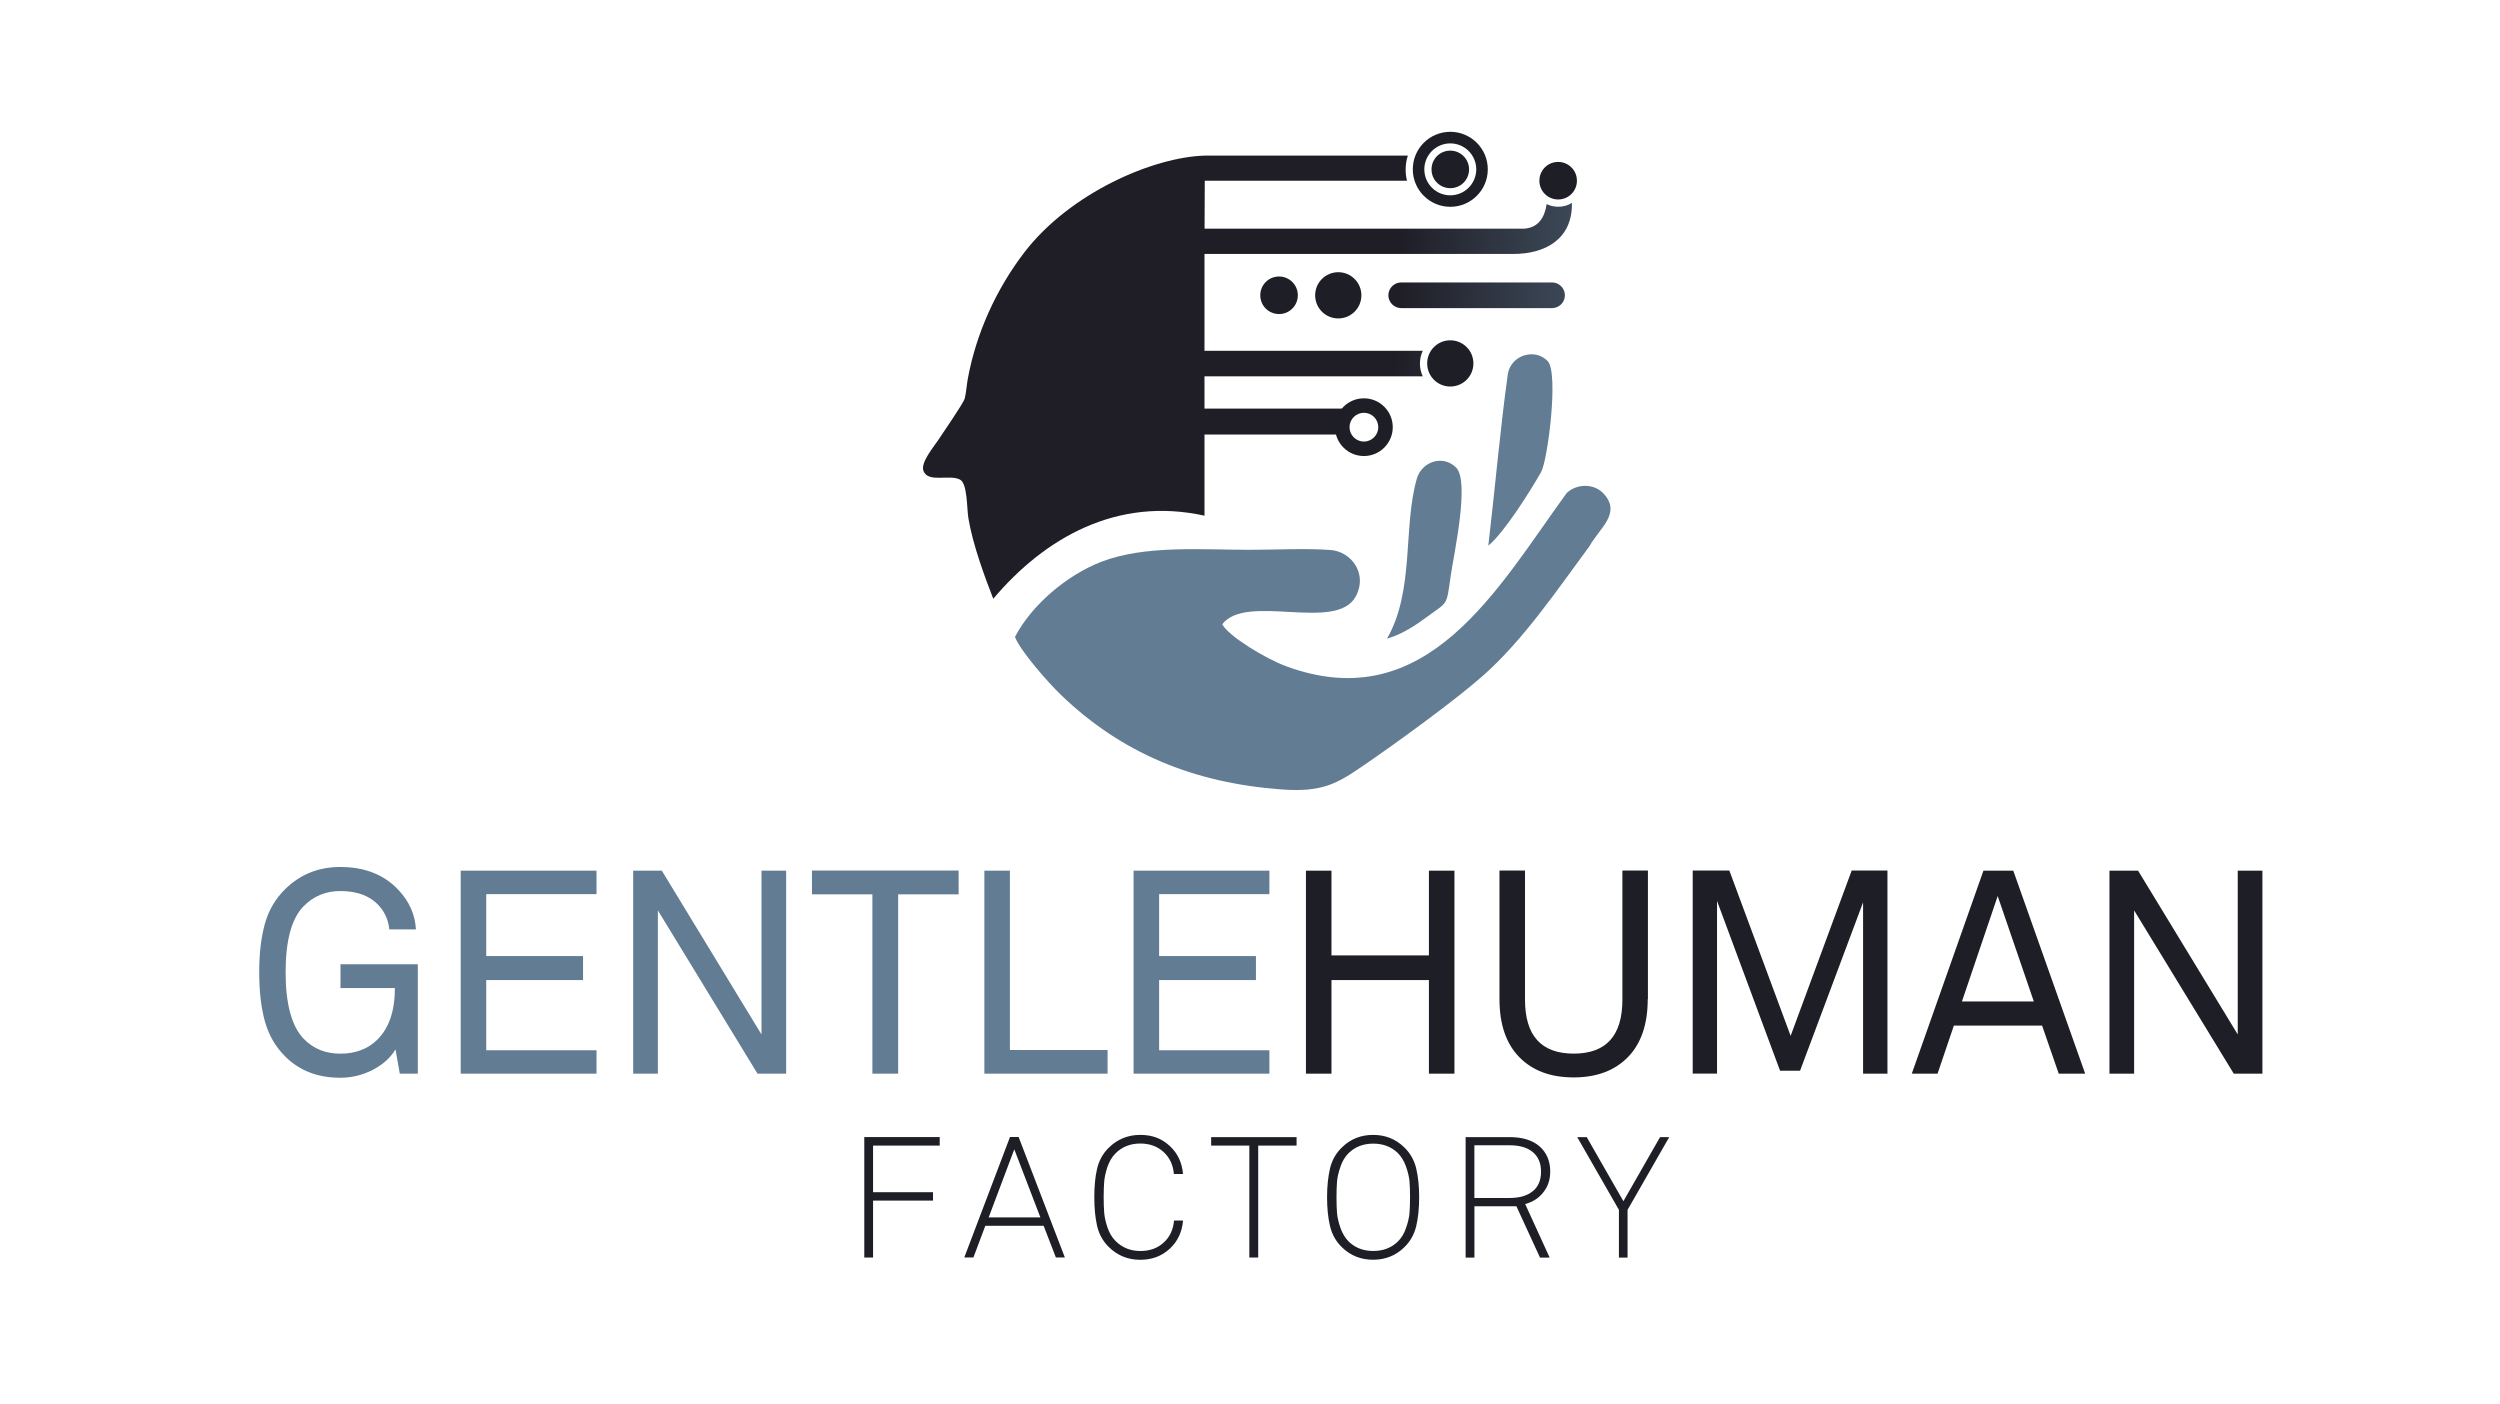 <?xml version="1.0" encoding="UTF-8"?><svg xmlns="http://www.w3.org/2000/svg" xmlns:xlink="http://www.w3.org/1999/xlink" id="namefirma_logo" viewBox="0 0 518 291"><defs><style> .cls-1, .cls-2 { fill: #617c93; } .cls-3 { fill: none; } .cls-2, .cls-4, .cls-5 { fill-rule: evenodd; } .cls-4 { fill: url(#Unbenannter_Verlauf_2); } .cls-6, .cls-5 { fill: #1e1e26; } </style><linearGradient id="Unbenannter_Verlauf_2" data-name="Unbenannter Verlauf 2" x1="13888.67" y1="24762.2" x2="18599.54" y2="24988.67" gradientTransform="translate(-189.88 -665.76) scale(.03)" gradientUnits="userSpaceOnUse"><stop offset="0" stop-color="#1f1e27"></stop><stop offset=".19" stop-color="#1f1e27"></stop><stop offset=".44" stop-color="#1f1e27"></stop><stop offset="1" stop-color="#617d94"></stop></linearGradient></defs><rect class="cls-3" width="518" height="291"></rect><rect class="cls-3" width="518" height="291"></rect><rect class="cls-3" width="518" height="291"></rect><g><rect class="cls-3" x="-201.46" y="-115.76" width="925.39" height="519.86"></rect><rect class="cls-3" x="-201.46" y="-115.76" width="925.39" height="519.86"></rect><rect class="cls-3" x="-201.46" y="-115.76" width="925.39" height="519.86"></rect><g id="Ebene_1" data-name="Ebene 1"><g id="_2470138333776" data-name=" 2470138333776"><path class="cls-4" d="M205.8,124.07c10.67-12.63,25.64-21.22,43.77-17.22v-16.81h29.71c0-3.2.18-2.79.77-5.38h-30.48v-6.68h45.23c-.38-.8-.59-1.7-.59-2.64s.21-1.86.59-2.66h-45.23v-20.06h63.96c6.59.02,12.33-3.05,12.17-10.58-.82.52-1.79.8-2.84.8-.86,0-1.68-.2-2.39-.55-.41,2.8-1.75,4.89-4.66,5.09h-66.22l.04-9.93h41.91c-.2-.75-.29-1.52-.29-2.32,0-1.02.16-1.98.46-2.89h-41.93c-10.7.23-28.08,7.7-37.57,20.1-5.72,7.49-9.91,16.56-11.68,26.14-.23,1.25-.34,2.91-.63,4.06-.27,1.05-4.82,7.57-5.63,8.83-.84,1.27-3.57,4.5-2.93,6.2.98,2.61,5.66.57,7.68,1.88,1.45.93,1.3,5.98,1.63,7.91.89,5.41,3.36,12.11,5.18,16.77l-.02-.04ZM290.33,58.52h31.26c1.46,0,2.66,1.2,2.66,2.66s-1.2,2.66-2.66,2.66h-31.26c-1.46,0-2.66-1.2-2.66-2.66s1.2-2.66,2.66-2.66Z"></path><path class="cls-2" d="M308.38,113.06c3.36-2.73,8.97-11.77,10.93-15.24,1.39-2.45,3.68-20.56,1.38-22.99-2.59-2.73-7.52-1.34-8.25,2.57-1.55,10.97-2.66,23.8-4.06,35.66ZM287.37,132.34c3.29-.96,6.09-2.89,8.47-4.64,4.23-3.13,3.84-2.02,4.75-8.41.64-4.48,4.02-19.65,1.07-22.46-2.84-2.72-7.09-1.05-8.07,2.27-2.93,10.08-.45,23.3-6.22,33.25h0ZM253.25,129.34c5-6.52,23.58,1.68,27.64-5.72,2.57-4.68-.86-9.34-5.2-9.66-4.95-.38-11.61-.04-16.74-.04-10.09,0-21.67-1-30.73,2.47-7.02,2.7-14.4,8.84-17.92,15.58,1.11,2.91,6.93,9.52,9.58,12.06,12.42,11.93,27.3,18.19,45.64,19.54,8.4.63,11.49-1.18,16.88-4.88,6.75-4.61,18.94-13.45,24.81-18.63,8.36-7.34,15.54-17.97,22.15-26.92,2.04-3.7,6.61-6.73,2.98-10.79-1.97-2.2-5.56-2.22-7.72-.2-14.26,19.62-28.87,46.59-58.01,35.94-4.45-1.63-12.08-6.29-13.38-8.77v.02Z"></path><path class="cls-5" d="M300.5,27.31c4.29,0,7.77,3.48,7.77,7.77s-3.48,7.77-7.77,7.77-7.77-3.48-7.77-7.77,3.48-7.77,7.77-7.77ZM300.5,29.71c2.97,0,5.38,2.41,5.38,5.38s-2.41,5.38-5.38,5.38-5.38-2.41-5.38-5.38,2.41-5.38,5.38-5.38ZM300.5,31.21c2.14,0,3.89,1.73,3.89,3.89s-1.73,3.89-3.89,3.89-3.89-1.73-3.89-3.89,1.73-3.89,3.89-3.89Z"></path><path class="cls-5" d="M322.85,33.55c2.14,0,3.89,1.73,3.89,3.89s-1.73,3.89-3.89,3.89-3.89-1.73-3.89-3.89,1.73-3.89,3.89-3.89Z"></path><path class="cls-5" d="M300.5,70.51c2.64,0,4.79,2.14,4.79,4.79s-2.14,4.79-4.79,4.79-4.79-2.14-4.79-4.79,2.14-4.79,4.79-4.79Z"></path><path class="cls-5" d="M277.29,56.4c2.64,0,4.79,2.14,4.79,4.79s-2.14,4.79-4.79,4.79-4.79-2.14-4.79-4.79,2.14-4.79,4.79-4.79Z"></path><path class="cls-5" d="M265.02,57.29c2.14,0,3.89,1.73,3.89,3.89s-1.73,3.89-3.89,3.89-3.89-1.73-3.89-3.89,1.73-3.89,3.89-3.89Z"></path><path class="cls-5" d="M282.6,82.53c3.3,0,5.98,2.68,5.98,5.98s-2.68,5.98-5.98,5.98-5.98-2.68-5.98-5.98,2.68-5.98,5.98-5.98ZM282.6,85.53c1.66,0,2.98,1.34,2.98,2.98s-1.34,2.98-2.98,2.98-2.98-1.34-2.98-2.98,1.34-2.98,2.98-2.98Z"></path><path class="cls-1" d="M86.52,222.47h-3.68l-.89-5.04c-1.04,1.73-2.61,3.16-4.72,4.25-2.13,1.09-4.36,1.63-6.73,1.63-4.63,0-8.41-1.45-11.33-4.34-2.02-1.98-3.43-4.38-4.25-7.22-.8-2.82-1.21-6.27-1.21-10.29s.39-7.16,1.16-10c.77-2.82,2.2-5.27,4.31-7.32,3.09-3,6.86-4.5,11.33-4.5,5.07,0,9.08,1.59,12.04,4.75,2.25,2.38,3.47,5.11,3.63,8.18h-5.52c-.16-1.73-.79-3.29-1.89-4.63-1.86-2.22-4.61-3.32-8.25-3.32-3.05,0-5.59,1.07-7.66,3.2-2.45,2.54-3.68,7.07-3.68,13.65s1.27,11.25,3.81,13.83c1.98,2.02,4.48,3.02,7.54,3.02s5.72-.96,7.66-2.91c2.41-2.38,3.63-5.93,3.63-10.68h-11.27v-4.93h16.02v22.67l-.02.02ZM123.6,222.47h-28.14v-42.07h28.14v4.86h-22.85v12.83h20.06v4.98h-20.06v14.54h22.85v4.86h0ZM162.89,222.47h-5.93l-20.65-33.84v33.84h-5.11v-42.07h5.93l20.65,33.94v-33.94h5.11v42.07ZM198.62,185.31h-12.52v37.16h-5.34v-37.16h-12.52v-4.93h30.39v4.93ZM229.49,222.47h-25.53v-42.07h5.29v37.16h20.24v4.93-.02ZM263.02,222.47h-28.14v-42.07h28.14v4.86h-22.85v12.83h20.06v4.98h-20.06v14.54h22.85v4.86h0Z"></path><path class="cls-6" d="M194.69,237.37h-13.79v9.65h12.42v1.75h-12.42v11.79h-1.82v-24.96h15.63v1.75l-.02.02ZM220.64,260.55h-1.86l-2.54-6.57h-12.08l-2.47,6.57h-1.89l9.47-24.96h1.79l9.58,24.96h0ZM215.57,252.25l-5.41-14.11-5.31,14.11h10.74-.02ZM245.12,252.93c-.2,2.34-1.11,4.29-2.75,5.81-1.64,1.52-3.68,2.29-6.13,2.29-2.57,0-4.77-.91-6.57-2.72-1.2-1.21-1.98-2.66-2.36-4.34-.38-1.68-.57-3.64-.57-5.9s.18-4.22.57-5.88c.38-1.66,1.16-3.11,2.36-4.32,1.8-1.8,4-2.72,6.57-2.72s4.48.77,6.13,2.29,2.55,3.47,2.75,5.81h-1.89c-.16-1.88-.88-3.39-2.14-4.56-1.27-1.16-2.88-1.75-4.82-1.75-2.11,0-3.86.71-5.23,2.14-.7.73-1.23,1.66-1.61,2.79-.36,1.13-.57,2.11-.64,2.97-.07.86-.11,1.93-.11,3.22s.04,2.34.11,3.22.29,1.88.66,3c.38,1.13.91,2.05,1.63,2.79,1.38,1.43,3.13,2.14,5.22,2.14,1.95,0,3.56-.59,4.82-1.75,1.27-1.16,1.98-2.68,2.14-4.56h1.89l-.02.04ZM268.65,237.37h-7.95v23.19h-1.84v-23.19h-7.91v-1.75h17.7v1.75ZM293.44,242.1c.41,1.73.61,3.72.61,5.97s-.2,4.25-.61,5.98-1.25,3.22-2.52,4.43c-1.77,1.7-3.89,2.54-6.41,2.54s-4.64-.84-6.41-2.54c-1.27-1.21-2.11-2.7-2.52-4.43-.41-1.73-.61-3.73-.61-5.98s.21-4.23.61-5.97c.41-1.72,1.25-3.2,2.52-4.41,1.77-1.7,3.89-2.54,6.41-2.54s4.64.84,6.41,2.54c1.27,1.21,2.11,2.7,2.52,4.41ZM292.16,248.07c0-1.29-.04-2.38-.11-3.25-.07-.88-.3-1.91-.71-3.07-.41-1.18-1-2.13-1.73-2.86-1.34-1.29-3.04-1.93-5.07-1.93s-3.73.64-5.07,1.93c-.75.73-1.34,1.68-1.73,2.86-.41,1.18-.64,2.2-.71,3.07s-.11,1.97-.11,3.25.04,2.41.11,3.27c.07.88.3,1.89.71,3.07.41,1.18,1,2.14,1.73,2.86,1.34,1.29,3.02,1.93,5.07,1.93s3.73-.64,5.07-1.93c.75-.73,1.34-1.68,1.73-2.86.41-1.18.64-2.22.71-3.07.07-.88.11-1.97.11-3.27ZM321.2,242.8c0,1.63-.46,3.04-1.41,4.23-.93,1.21-2.2,2.02-3.77,2.45l5.07,11.09h-2l-4.89-10.63h-8.7v10.63h-1.82v-24.96h9.11c2.68,0,4.75.64,6.22,1.93,1.46,1.29,2.2,3.04,2.2,5.23h0v.02ZM317.59,246.83c1.14-.93,1.71-2.29,1.71-4.06s-.57-3.11-1.71-4.06c-1.14-.95-2.73-1.41-4.81-1.41h-7.29v10.92h7.29c2.07,0,3.66-.46,4.81-1.41v.02ZM345.86,235.62l-8.63,15.06v9.9h-1.79v-9.9l-8.63-15.06h1.97l7.59,13.27,7.59-13.27h1.89Z"></path><path class="cls-6" d="M301.36,222.47h-5.29v-19.4h-20.19v19.4h-5.29v-42.07h5.29v17.56h20.19v-17.56h5.29v42.07ZM341.41,207.03c0,5.18-1.36,9.18-4.09,11.99-2.73,2.8-6.48,4.22-11.27,4.22s-8.54-1.41-11.27-4.22c-2.73-2.8-4.09-6.81-4.09-11.99v-26.65h5.29v26.76c0,7.43,3.36,11.17,10.09,11.17s10.09-3.72,10.09-11.17v-26.76h5.29v26.65h-.04ZM391.07,222.47h-5.04v-35.5l-13.06,34.89h-4.14l-13.06-35.19v35.78h-5.04v-42.07h7.59l12.7,34.25,12.65-34.25h7.41v42.07l-.02.02ZM432.04,222.47h-5.47l-3.45-9.97h-18.28l-3.38,9.97h-5.34l14.85-42.07h6.18l14.9,42.07h-.02ZM421.41,207.51l-7.49-21.85-7.41,21.85h14.9ZM468.77,222.47h-5.93l-20.65-33.84v33.84h-5.11v-42.07h5.93l20.65,33.94v-33.94h5.11v42.07Z"></path></g></g></g></svg> 